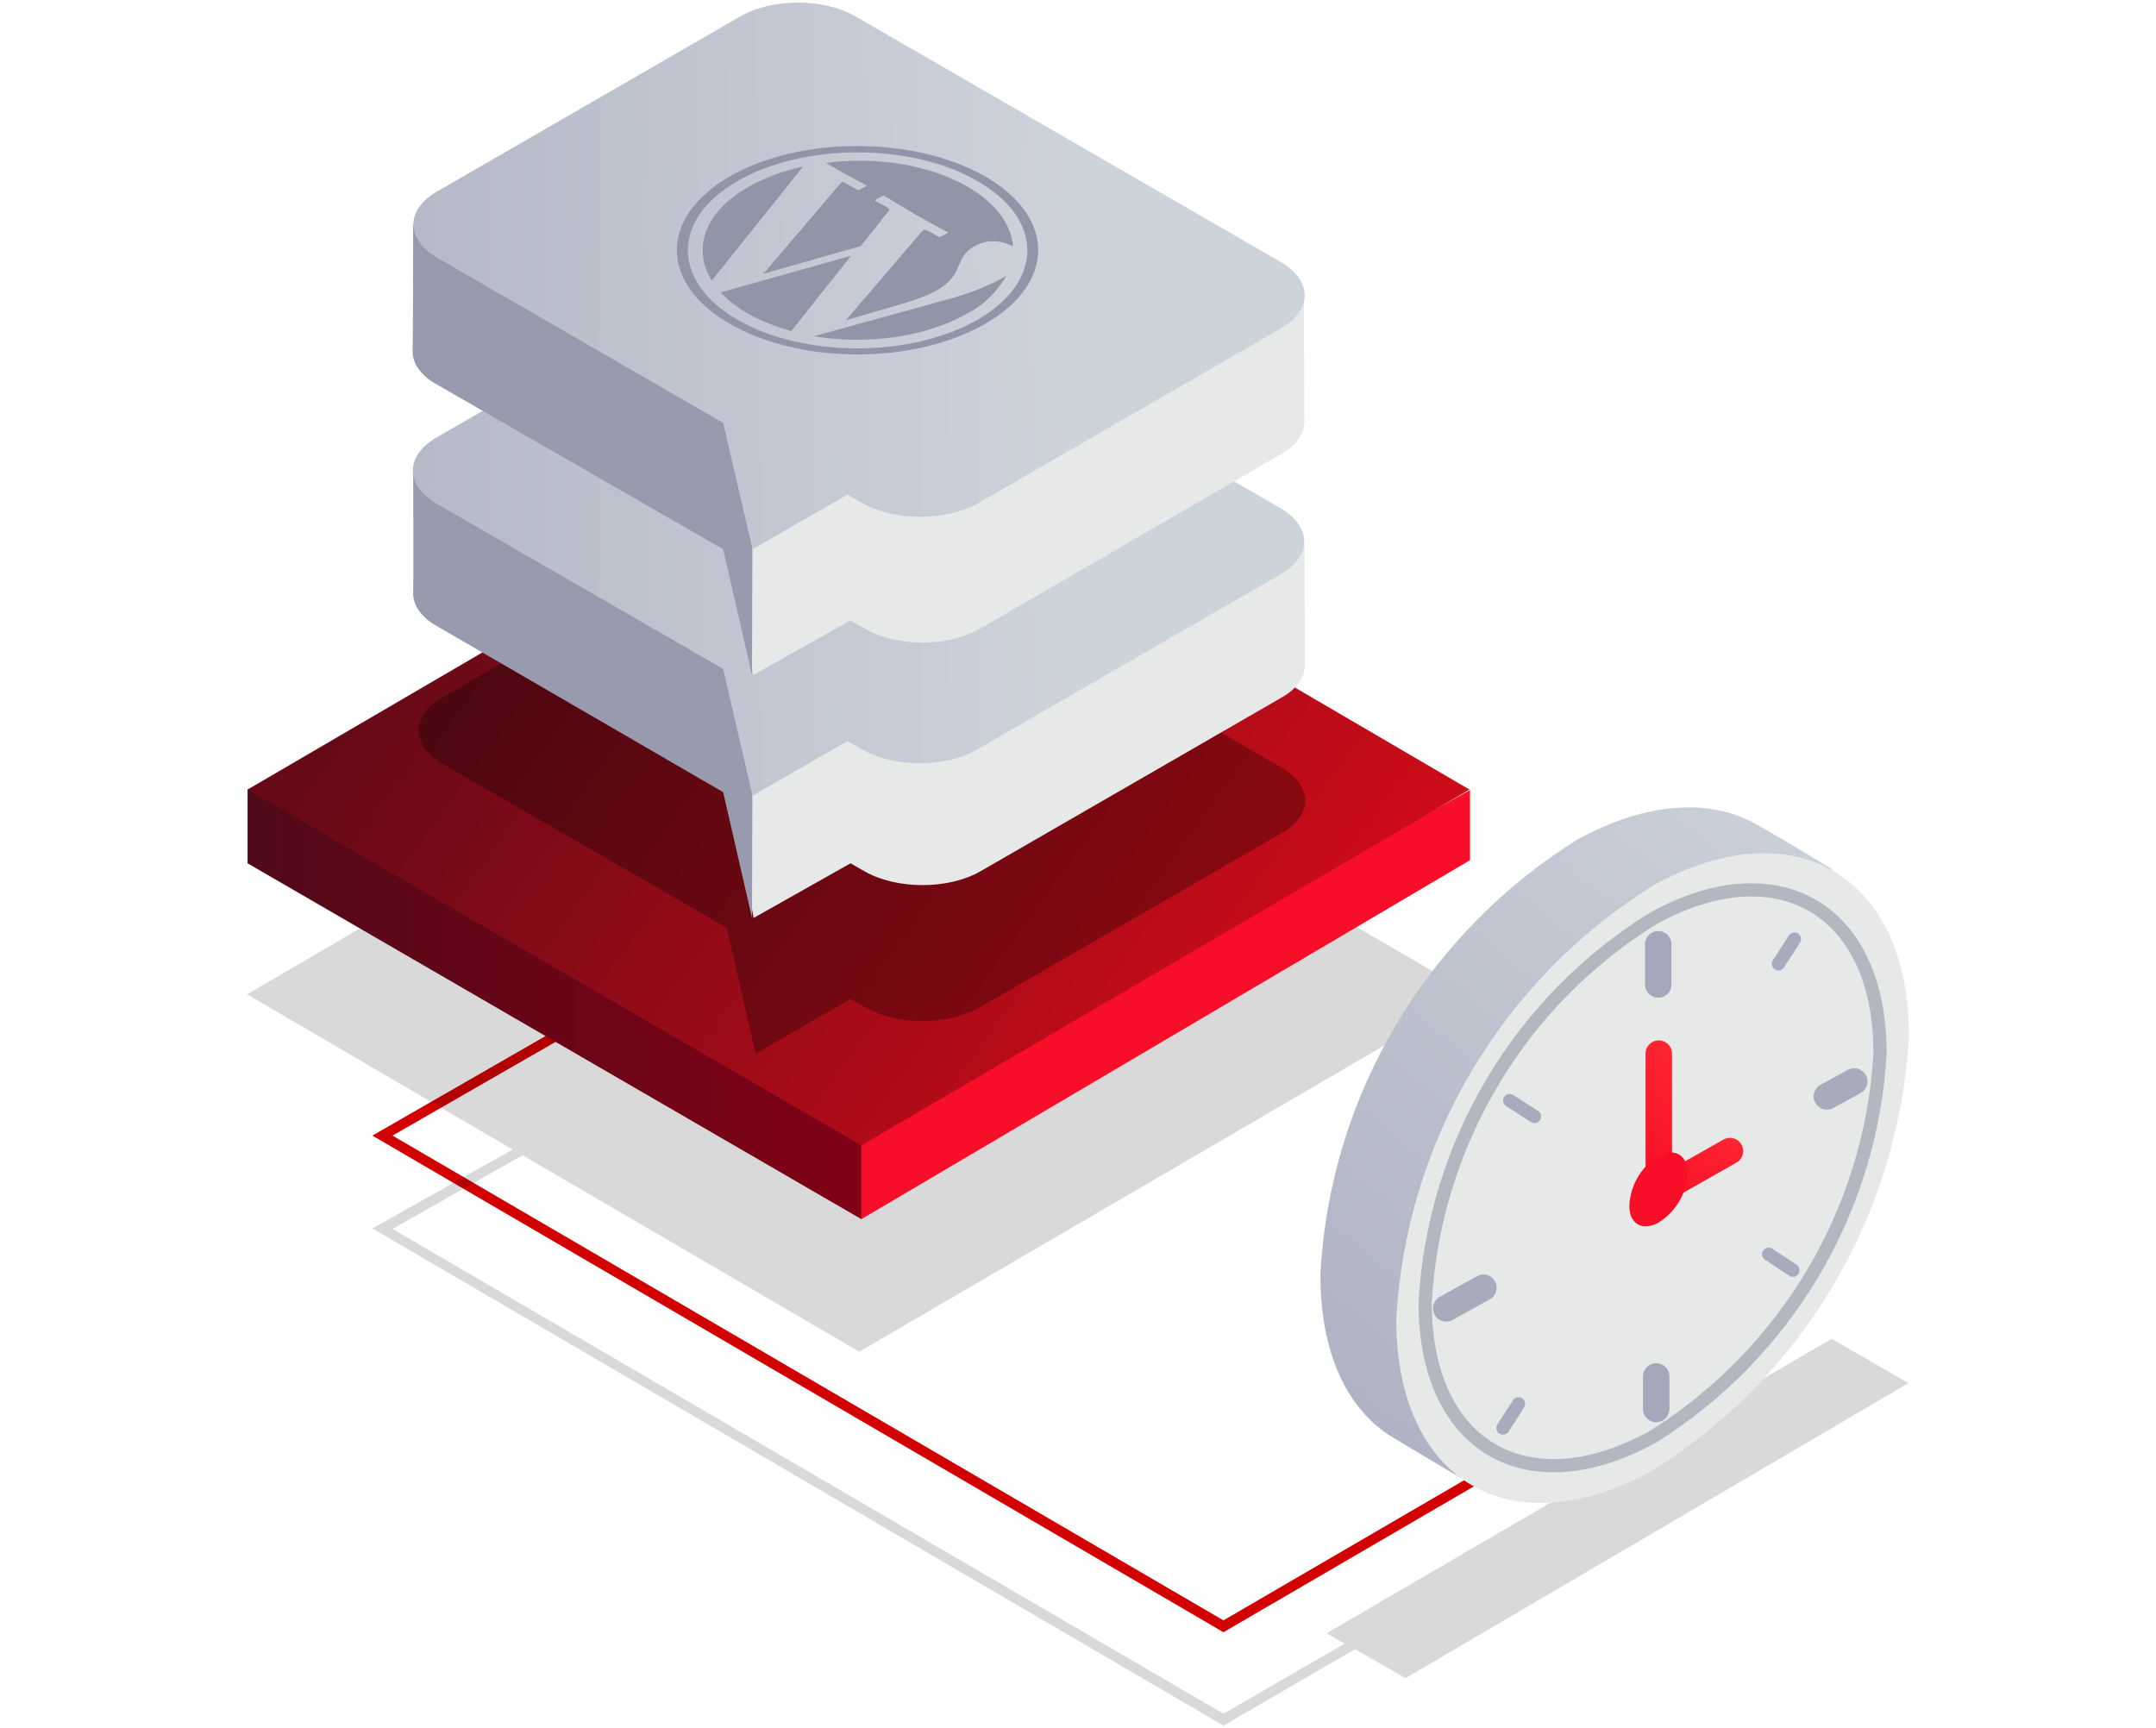 <?xml version="1.0" encoding="utf-8"?>
<!-- Generator: Adobe Illustrator 24.2.1, SVG Export Plug-In . SVG Version: 6.00 Build 0)  -->
<svg version="1.1" id="Warstwa_1" xmlns="http://www.w3.org/2000/svg" xmlns:xlink="http://www.w3.org/1999/xlink" x="0px" y="0px"
	 viewBox="0 0 418 335" style="enable-background:new 0 0 418 335;" xml:space="preserve">
<style type="text/css">
	.st0{fill:#D20000;}
	.st1{opacity:0.15;fill:url(#SVGID_1_);enable-background:new    ;}
	.st2{fill:url(#SVGID_2_);}
	.st3{fill:url(#SVGID_3_);}
	.st4{fill:url(#SVGID_4_);}
	.st5{fill-rule:evenodd;clip-rule:evenodd;fill:url(#Elipsa_820_1_);}
	.st6{fill-rule:evenodd;clip-rule:evenodd;fill:url(#Elipsa_820-2_1_);}
	.st7{fill:none;stroke:url(#SVGID_5_);stroke-width:5.133;stroke-linecap:round;stroke-linejoin:round;}
	.st8{fill:none;stroke:url(#SVGID_6_);stroke-width:5.133;stroke-linecap:round;stroke-linejoin:round;}
	.st9{fill-rule:evenodd;clip-rule:evenodd;fill:#F70E28;}
	
		.st10{opacity:0.95;fill:none;stroke:#A4A8BA;stroke-width:5.133;stroke-linecap:round;stroke-linejoin:round;enable-background:new    ;}
	
		.st11{opacity:0.95;fill:none;stroke:#A4A8BA;stroke-width:2.567;stroke-linecap:round;stroke-linejoin:round;enable-background:new    ;}
	.st12{fill:none;stroke:#A4A8BA;stroke-width:5.133;stroke-linecap:round;stroke-linejoin:round;}
	
		.st13{opacity:0.5;fill:none;stroke:#818696;stroke-width:2.567;stroke-linecap:round;stroke-linejoin:round;enable-background:new    ;}
	.st14{opacity:0.3;fill-rule:evenodd;clip-rule:evenodd;fill:url(#Kształt_9_1_);enable-background:new    ;}
	.st15{fill-rule:evenodd;clip-rule:evenodd;fill:url(#Kształt_9-2_1_);}
	.st16{fill-rule:evenodd;clip-rule:evenodd;fill:url(#Kształt_9-3_1_);}
	.st17{fill-rule:evenodd;clip-rule:evenodd;fill:url(#Kształt_9-4_1_);}
	.st18{fill-rule:evenodd;clip-rule:evenodd;fill:url(#Kształt_9-5_1_);}
	.st19{fill-rule:evenodd;clip-rule:evenodd;fill:url(#Kształt_9-6_1_);}
	.st20{fill-rule:evenodd;clip-rule:evenodd;fill:url(#Kształt_9-7_1_);}
	.st21{fill-rule:evenodd;clip-rule:evenodd;fill:#9195A8;}
</style>
<g>
	<polygon class="st0" points="237.2,316.5 236.7,316.2 72.2,220.2 157.4,171.2 158.4,172.9 76.1,220.2 237.2,314.2 323.4,264 
		324.4,265.7 	"/>
	
		<linearGradient id="SVGID_1_" gradientUnits="userSpaceOnUse" x1="291.294" y1="164.06" x2="124.526" y2="43.374" gradientTransform="matrix(1 0 0 -1 0 335)">
		<stop  offset="0" style="stop-color:#000000"/>
		<stop  offset="1" style="stop-color:#000000"/>
	</linearGradient>
	<polygon class="st1" points="370,268.2 355.1,259.6 257.2,316.7 260.7,318.7 237.2,332.3 76.1,238.3 101.3,224 166.6,262.1 
		285.4,192.8 166.6,123.5 47.9,192.8 99.4,222.9 72.2,238.2 236.7,334.3 237.2,334.6 262.7,319.8 272.5,325.4 	"/>
	
		<linearGradient id="SVGID_2_" gradientUnits="userSpaceOnUse" x1="174.939" y1="4617.682" x2="48" y2="4617.682" gradientTransform="matrix(1 0 0 1 0 -4422.99)">
		<stop  offset="0" style="stop-color:#840016"/>
		<stop  offset="1" style="stop-color:#510A18"/>
	</linearGradient>
	<polygon class="st2" points="174.9,217.8 48,153 48,167.4 167,236.4 	"/>
	
		<linearGradient id="SVGID_3_" gradientUnits="userSpaceOnUse" x1="-203.635" y1="4617.781" x2="-201.563" y2="4617.781" gradientTransform="matrix(1 0 0 1 0 -4422.99)">
		<stop  offset="0" style="stop-color:#FC2632"/>
		<stop  offset="1" style="stop-color:#F70E28"/>
	</linearGradient>
	<polygon class="st3" points="285,166.8 285,153.2 167,218.6 167,236.4 	"/>
	
		<linearGradient id="SVGID_4_" gradientUnits="userSpaceOnUse" x1="239.485" y1="4628.892" x2="96.406" y2="4525.354" gradientTransform="matrix(1 0 0 1 0 -4422.99)">
		<stop  offset="0" style="stop-color:#CB0C18"/>
		<stop  offset="1" style="stop-color:#670A18"/>
	</linearGradient>
	<polygon class="st4" points="48,153.1 167,222.1 284.9,153.1 166.5,83.9 	"/>
	
		<linearGradient id="Elipsa_820_1_" gradientUnits="userSpaceOnUse" x1="3966.266" y1="-10.864" x2="4134.78" y2="-39.144" gradientTransform="matrix(-0.51 0.86 0.86 0.51 2389.28 -3257.355)">
		<stop  offset="0" style="stop-color:#CDD3DB"/>
		<stop  offset="1" style="stop-color:#ACB0C2"/>
	</linearGradient>
	<path id="Elipsa_820" class="st5" d="M284.8,287.5c-5.3-3.1-8.3-4.9-14.8-8.8c-8.8-5.3-14.1-16.4-14-31.8
		c1.9-34.5,20.5-65.8,49.8-84.1c13.7-7.5,26.1-8,35-2.8c6.8,3.9,8.4,4.9,14.3,8.5C357,169.7,286.9,288.7,284.8,287.5z"/>
	
		<linearGradient id="Elipsa_820-2_1_" gradientUnits="userSpaceOnUse" x1="4087.854" y1="-9.97" x2="4221.875" y2="-43.721" gradientTransform="matrix(-0.51 0.86 0.86 0.51 2389.28 -3257.355)">
		<stop  offset="0.51" style="stop-color:#E7E9E9"/>
		<stop  offset="0.73" style="stop-color:#B1B4C3"/>
		<stop  offset="0.9" style="stop-color:#8F92AA"/>
		<stop  offset="0.99" style="stop-color:#8285A1"/>
	</linearGradient>
	<path id="Elipsa_820-2" class="st6" d="M370.1,201.1c-2,34.5-20.5,65.8-49.8,84.1c-27.5,15.1-49.6,1.9-49.6-29.4
		c1.9-34.5,20.5-65.8,49.8-84.1C347.9,156.6,370.2,169.8,370.1,201.1z"/>
	
		<linearGradient id="SVGID_5_" gradientUnits="userSpaceOnUse" x1="1863.384" y1="-5.117" x2="1891.086" y2="-5.117" gradientTransform="matrix(-0.51 0.86 0.86 0.51 1283.56 -1394.585)">
		<stop  offset="0" style="stop-color:#FC2632"/>
		<stop  offset="1" style="stop-color:#F70E28"/>
	</linearGradient>
	<line class="st7" x1="321.6" y1="230.5" x2="321.6" y2="204.3"/>
	
		<linearGradient id="SVGID_6_" gradientUnits="userSpaceOnUse" x1="1872.609" y1="5.598" x2="1891.809" y2="5.598" gradientTransform="matrix(-0.51 0.86 0.86 0.51 1283.56 -1394.585)">
		<stop  offset="0" style="stop-color:#FC2632"/>
		<stop  offset="1" style="stop-color:#F70E28"/>
	</linearGradient>
	<line class="st8" x1="335.4" y1="223.2" x2="321.3" y2="231.2"/>
	<path id="Elipsa_820-3" class="st9" d="M327.2,227.5c-0.2,3.9-2.3,7.5-5.7,9.6c-3.1,1.7-5.7,0.2-5.6-3.4c0.2-3.9,2.3-7.5,5.7-9.6
		C324.7,222.5,327.2,224,327.2,227.5z"/>
	<line class="st10" x1="354.2" y1="212.6" x2="359.5" y2="209.7"/>
	<line class="st11" x1="344.8" y1="186.9" x2="347.9" y2="182.1"/>
	<line class="st11" x1="291.4" y1="276.9" x2="294.4" y2="272.2"/>
	<line class="st10" x1="280.4" y1="253.7" x2="287.6" y2="249.7"/>
	<line class="st12" x1="321.1" y1="266.9" x2="321.1" y2="273.2"/>
	<line class="st12" x1="321.5" y1="183.1" x2="321.5" y2="190.9"/>
	<path id="Elipsa_820-4" class="st13" d="M364.5,204.2c-1.7,30.5-18.2,58.3-44.2,74.5c-24.4,13.3-44,1.7-44-26.1
		c1.7-30.6,18.2-58.4,44.2-74.5C344.8,164.7,364.5,176.4,364.5,204.2z"/>
	<line class="st11" x1="297.5" y1="216.5" x2="292.7" y2="213.4"/>
	<line class="st11" x1="347.6" y1="246.3" x2="342.9" y2="243.2"/>
	
		<linearGradient id="Kształt_9_1_" gradientUnits="userSpaceOnUse" x1="339.045" y1="184.089" x2="167.164" y2="182.057" gradientTransform="matrix(1 0 0 -1 -131.49 335)">
		<stop  offset="0" style="stop-color:#000000"/>
		<stop  offset="1" style="stop-color:#000000"/>
	</linearGradient>
	<path id="Kształt_9" class="st14" d="M167.7,195.3l-2.8-1.6l-18.4,10.6l-5.6-24.4l-55.1-31.8c-6.2-3.6-6.2-9.3,0-12.9l58.4-33.7
		c6.1-3.5,16.1-3.5,22.3,0l81.9,47.3c6.2,3.6,6.2,9.3,0,12.8l-58.4,33.7C183.8,198.9,173.9,198.9,167.7,195.3z"/>
	
		<linearGradient id="Kształt_9-2_1_" gradientUnits="userSpaceOnUse" x1="392.461" y1="193.559" x2="428.149" y2="193.559" gradientTransform="matrix(1 0 0 -1 -131.49 335)">
		<stop  offset="0" style="stop-color:#E7E9E9"/>
		<stop  offset="1" style="stop-color:#98AACD"/>
	</linearGradient>
	<path id="Kształt_9-2" class="st15" d="M167.7,169l-2.8-1.6L146.1,178l-5-29c0,0,20.2-31.7,26.3-28.2l85.5-15.8
		c0,0,0.1,21.6,0.1,23.9c0,2.3-1.5,4.7-4.6,6.4L190,169C183.8,172.5,173.9,172.5,167.7,169z"/>
	
		<linearGradient id="Kształt_9-3_1_" gradientUnits="userSpaceOnUse" x1="273.895" y1="200.614" x2="370.9" y2="200.614" gradientTransform="matrix(1 0 0 -1 -131.49 335)">
		<stop  offset="0" style="stop-color:#989AAD"/>
		<stop  offset="1" style="stop-color:#98A0B7"/>
	</linearGradient>
	<path id="Kształt_9-3" class="st16" d="M145.8,178l-5.6-24.4l-55.5-32.2c-3.2-1.8-4.7-4.2-4.6-6.6s0-23.9,0-23.9l65.9,15.4
		L145.8,178z"/>
	
		<linearGradient id="Kształt_9-4_1_" gradientUnits="userSpaceOnUse" x1="338.687" y1="234.382" x2="165.827" y2="232.332" gradientTransform="matrix(1 0 0 -1 -131.49 335)">
		<stop  offset="0" style="stop-color:#CDD3DB"/>
		<stop  offset="1" style="stop-color:#ACB0C2"/>
	</linearGradient>
	<path id="Kształt_9-4" class="st17" d="M167.1,145.3l-2.8-1.6l-18.4,10.6l-5.7-24.6l-55.5-32c-6.2-3.6-6.2-9.4,0-12.9l58.7-33.9
		c6.2-3.6,16.2-3.6,22.4,0l82.4,47.6c6.2,3.6,6.2,9.4,0,12.9l-58.7,33.9C183.3,148.9,173.3,148.9,167.1,145.3z"/>
	
		<linearGradient id="Kształt_9-5_1_" gradientUnits="userSpaceOnUse" x1="392.461" y1="240.625" x2="428.149" y2="240.625" gradientTransform="matrix(1 0 0 -1 -131.49 335)">
		<stop  offset="0" style="stop-color:#E7E9E9"/>
		<stop  offset="1" style="stop-color:#98AACD"/>
	</linearGradient>
	<path id="Kształt_9-5" class="st18" d="M167.7,121.9l-2.8-1.6l-18.9,10.6l-5-29c0,0,20.2-31.8,26.3-28.2l85.5-15.9
		c0,0,0.1,21.6,0.1,23.9s-1.5,4.7-4.6,6.4L190,121.9C183.8,125.5,173.9,125.5,167.7,121.9z"/>
	
		<linearGradient id="Kształt_9-6_1_" gradientUnits="userSpaceOnUse" x1="273.891" y1="247.778" x2="371.023" y2="247.778" gradientTransform="matrix(1 0 0 -1 -131.49 335)">
		<stop  offset="0" style="stop-color:#989AAD"/>
		<stop  offset="1" style="stop-color:#98A0B7"/>
	</linearGradient>
	<path id="Kształt_9-6" class="st19" d="M145.8,130.9l-5.6-24.4l-55.6-32c-3.2-1.8-4.7-4.2-4.6-6.6s0.1-24.3,0.1-24.3L146,59.2
		L145.8,130.9z"/>
	
		<linearGradient id="Kształt_9-7_1_" gradientUnits="userSpaceOnUse" x1="338.687" y1="282.197" x2="165.827" y2="280.147" gradientTransform="matrix(1 0 0 -1 -131.49 335)">
		<stop  offset="0" style="stop-color:#CDD3DB"/>
		<stop  offset="1" style="stop-color:#ACB0C2"/>
	</linearGradient>
	<path id="Kształt_9-7" class="st20" d="M167.1,97.5l-2.8-1.6l-18.4,10.6L140.2,82L84.8,50c-6.2-3.6-6.2-9.4,0-12.9l58.7-33.9
		c6.2-3.6,16.2-3.6,22.4,0l82.4,47.6c6.2,3.6,6.2,9.4,0,12.9l-58.7,33.9C183.3,101.1,173.3,101.1,167.1,97.5z"/>
	<path id="Kształt_1" class="st21" d="M187.6,36.2c5.5,3.2,8.5,7.4,8.8,11.6c-2.3-1.3-5.1-1.4-7.4-0.1c-5.3,2.9-0.1,7.1-13.7,11.1
		L164,62.1l14.8-17.3c0.2-0.3,0.6-0.3,1-0.1l2.2,1.2c0.1,0.1,0.3,0.1,0.4,0l1.3-0.7c0.1-0.1,0.1-0.2,0-0.2c-4.3-2.2-8.3-4.6-12.2-7
		c-0.1-0.1-0.3-0.1-0.4,0l-1.3,0.7c-0.1,0-0.1,0.1-0.1,0.2c0,0,0,0.1,0.1,0.1l2.2,1.2c0.5,0.3,0.5,0.5,0.3,0.7l-5.4,6.8l-18.9,5.4
		l15-17.6c0.2-0.2,0.5-0.3,0.7-0.1l2.5,1.4c0.1,0.1,0.3,0.1,0.4,0l1.3-0.7c0.1-0.1,0.1-0.2,0-0.2c-2.7-1.4-5.3-2.9-7.8-4.3
		C169.7,30.3,180.1,31.9,187.6,36.2L187.6,36.2z M195.1,53.5c-1.8,3.1-4.4,5.7-7.6,7.3c-8,4.6-19.5,6.1-29.7,4.4l25.4-7
		C187.4,57.1,191.4,55.6,195.1,53.5L195.1,53.5z M153.4,64.2c-2.9-0.8-5.7-1.9-8.4-3.4c-2-1.1-3.7-2.5-5.3-4.1l25.3-7.1L153.4,64.2z
		 M138,54.4c-3.8-6.1-1.5-13.2,7-18.1c3.3-1.9,7-3.2,10.7-4L138,54.4z M189.5,35.1c12.9,7.4,12.9,19.5,0,26.9s-33.7,7.4-46.5,0
		s-12.9-19.5,0-26.9C155.9,27.7,176.7,27.7,189.5,35.1L189.5,35.1z M191,34.2c13.7,7.9,13.7,20.7,0,28.6c-13.7,7.9-35.8,7.9-49.5,0
		s-13.7-20.7,0-28.6S177.3,26.4,191,34.2z"/>
</g>
</svg>

